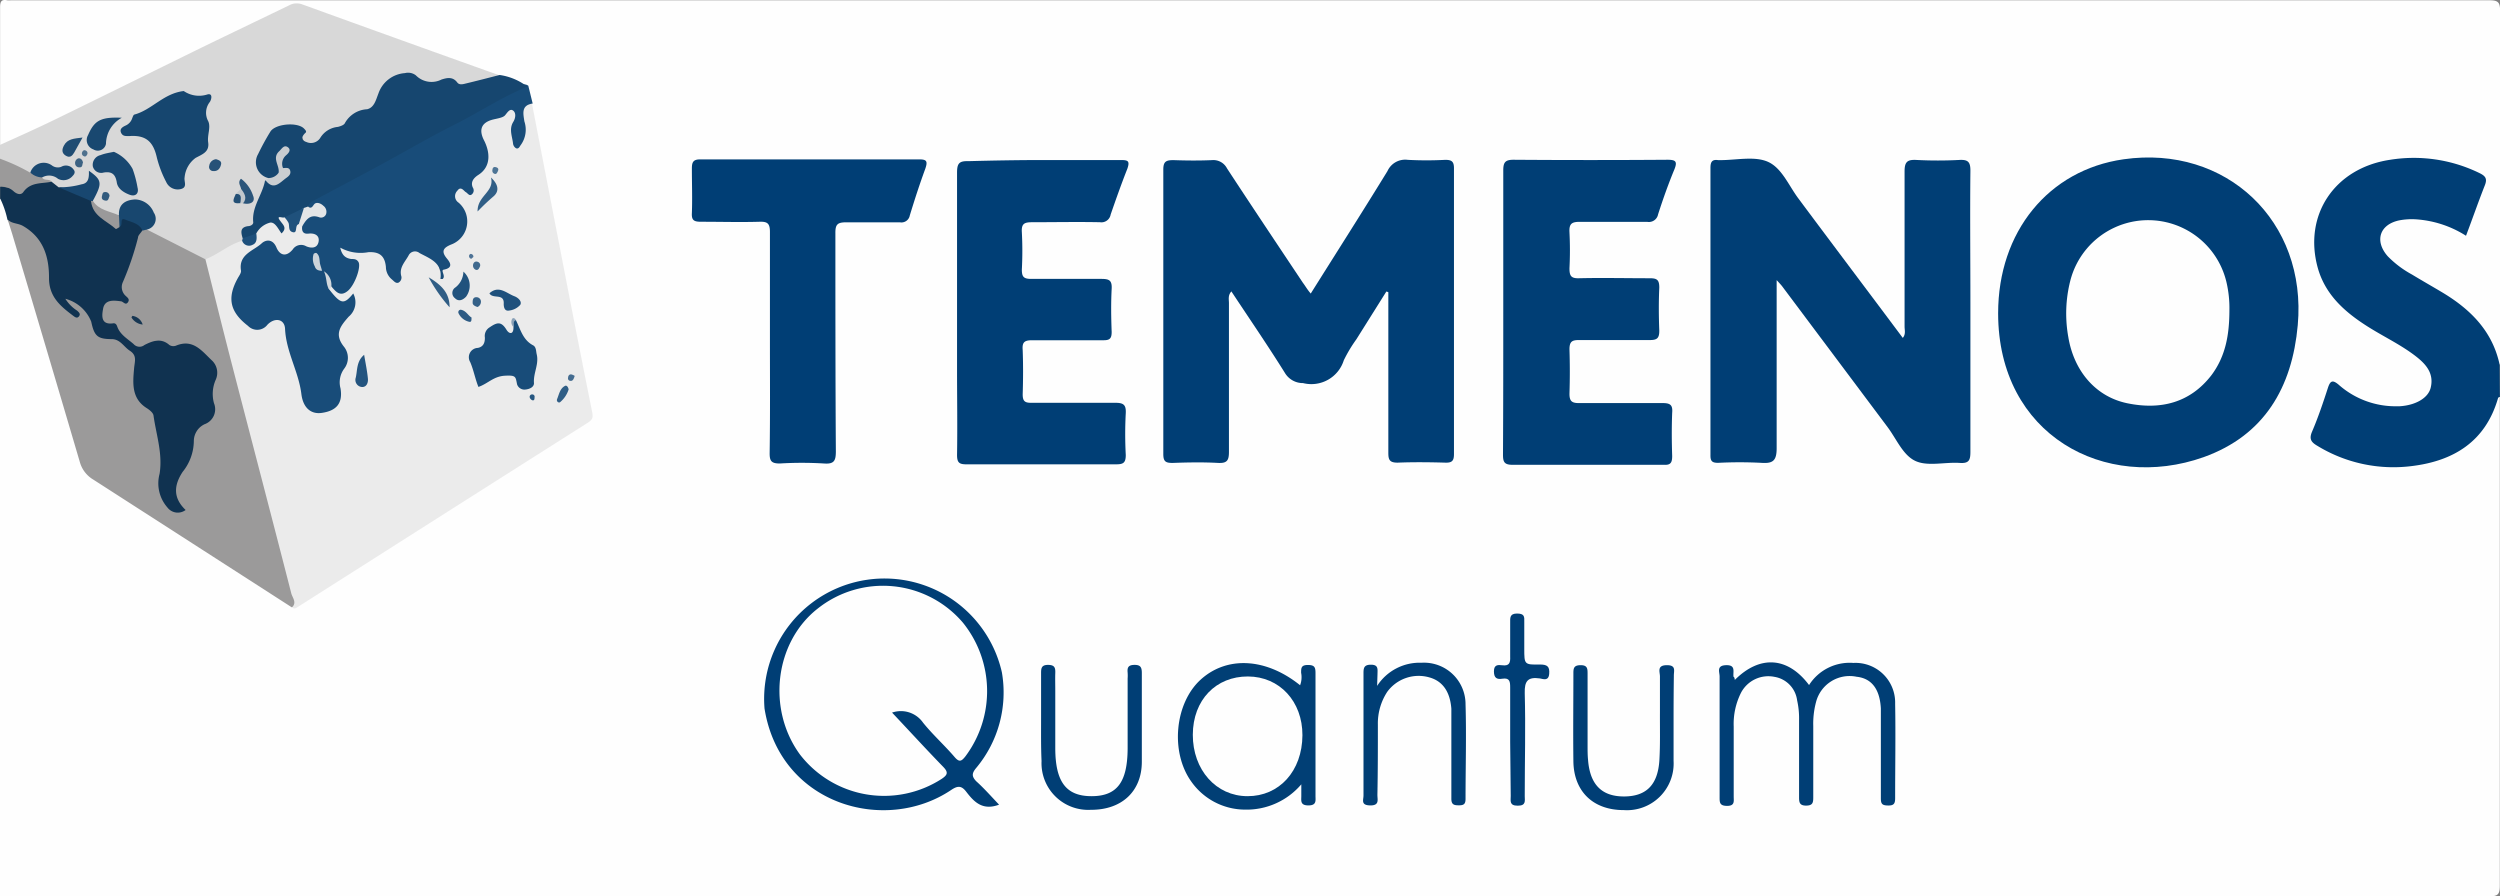 <svg id="Layer_1" data-name="Layer 1" xmlns="http://www.w3.org/2000/svg" viewBox="0 0 267.75 96"><rect x="0" y="0" width="267.75" height="96" fill="#808080" stroke="none"/><defs><style>.cls-1{fill:#fefefe;}.cls-2{fill:#d8d8d8;}.cls-3{fill:#003e75;}.cls-4{fill:#103250;}.cls-5{fill:#9b9a9a;}.cls-6{fill:#ebebeb;}.cls-7{fill:#184c79;}.cls-8{fill:#16466f;}.cls-9{fill:#013f75;}.cls-10{fill:#184770;}.cls-11{fill:#18476f;}.cls-12{fill:#194870;}.cls-13{fill:#1a4870;}.cls-14{fill:#9a999a;}.cls-15{fill:#1f4c73;}.cls-16{fill:#caced1;}.cls-17{fill:#2b557a;}.cls-18{fill:#275278;}.cls-19{fill:#1e507c;}.cls-20{fill:#3c6283;}.cls-21{fill:#234f75;}.cls-22{fill:#325b7e;}.cls-23{fill:#c3c8cc;}.cls-24{fill:#4e708d;}.cls-25{fill:#e3e5e7;}.cls-26{fill:#1f517d;}.cls-27{fill:#20527d;}.cls-28{fill:#23547f;}.cls-29{fill:#1f517c;}.cls-30{fill:#305e86;}.cls-31{fill:#2f5d85;}.cls-32{fill:#2d5b84;}.cls-33{fill:#d2d8dd;}.cls-34{fill:#356188;}.cls-35{fill:#3f698e;}.cls-36{fill:#4d7495;}.cls-37{fill:#446c90;}.cls-38{fill:#275781;}.cls-39{fill:#4e7396;}.cls-40{fill:#8aa1b7;}.cls-41{fill:#163652;}.cls-42{fill:#cbd3da;}.cls-43{fill:#c9ccd0;}</style></defs><title>Temenos_2020</title><path class="cls-1" d="M413.73,138.51q0,26.18,0,52.34c0,.94-.21,1.15-1.15,1.15Q279.31,192,146,192V117.27c1,.4.68,1.43,1.06,2.13q3.76,12.41,7.39,24.85a5.7,5.7,0,0,0,2.59,3.44c6.52,4.16,13,8.31,19.52,12.54a3.72,3.72,0,0,0,.76.41c.52.1.86-.26,1.24-.5,7.74-4.82,15.4-9.77,23.1-14.65,2.08-1.31,4.13-2.66,6.23-3.94a1.82,1.82,0,0,0,1-2.24q-2.15-10.84-4.25-21.69c-.65-3.4-1.36-6.78-2-10.18a12.83,12.83,0,0,0-.44-1.93c-.76-.85-1.9-.81-2.85-1.23-6.83-2.5-13.71-4.85-20.55-7.34a2.53,2.53,0,0,0-2.15.12c-2.64,1.31-5.3,2.58-7.95,3.89-7.05,3.46-14.15,6.84-21.2,10.3-.45.22-.91.65-1.49.27,0-4.91,0-9.82,0-14.74,0-.62.14-.87.77-.75a2.29,2.29,0,0,0,.37,0q132.74,0,265.46,0c.94,0,1.15.21,1.15,1.15,0,12.61,0,25.23,0,37.85-.43.06-.48-.28-.54-.54-.72-3.13-2.92-5.05-5.45-6.69-1.43-.93-3-1.7-4.4-2.63a9.15,9.15,0,0,1-1.64-1.34,2.62,2.62,0,0,1-.81-2.94,2.78,2.78,0,0,1,2.6-1.65,9.36,9.36,0,0,1,5.33,1c.87.48,1.32.41,1.6-.63.32-1.2.86-2.34,1.25-3.53.17-.53.2-1-.38-1.27-3.43-1.85-10.1-2.1-13.55.28-4.23,2.91-4.26,9.2-1.82,12.24a16,16,0,0,0,4.34,3.72c1.14.69,2.31,1.33,3.45,2a8,8,0,0,1,2.26,2,2.68,2.68,0,0,1-1.33,4.47,6.86,6.86,0,0,1-3.81.22,10.56,10.56,0,0,1-4-1.78c-.95-.67-1-.64-1.47.47s-.87,2.52-1.4,3.75a.94.94,0,0,0,.4,1.36c4.45,2.68,11.79,3.48,16.39-.69a8.46,8.46,0,0,0,2.12-3.2C413.07,139.17,413.05,138.56,413.73,138.51Z" transform="translate(-146 -96)"/><path class="cls-2" d="M146,111.52c2.22-1,4.45-2,6.65-3.09,5.34-2.6,10.66-5.24,16-7.85l8.3-4a1.68,1.68,0,0,1,1.42-.11q10.59,3.84,21.18,7.62a6.32,6.32,0,0,1-4.62,1.06c-.08,0-.15-.09-.23-.09a19.75,19.75,0,0,1-5.26-.73c-.89-.32-1.86.4-2.34,1.46s-1.17,2.41-2.75,2.58c-.37,0-.63.38-.87.68a2.79,2.79,0,0,1-1.4,1,3.41,3.41,0,0,0-1.56,1c-1,1-1.88.73-2.26-.64-.18-.67-2.14-1-2.71-.31a7.12,7.12,0,0,0-1.66,3,1.64,1.64,0,0,0,.8,1.81.45.45,0,0,1,.09.5c-.41,1.5-1.32,2.85-1.37,4.46a.77.77,0,0,1-.55.63,1.09,1.09,0,0,0-.65,1.09,1.26,1.26,0,0,1-.16.33,18.79,18.79,0,0,1-4.07,2.07,47.66,47.66,0,0,1-5.94-2.86.61.61,0,0,1-.35-.48c.73-1.19.66-1.85-.29-2.52a1.45,1.45,0,0,0-2.29.48c-.12.21-.19.45-.43.58-1.13-.2-2.27-.35-2.9-1.5a2.09,2.09,0,0,1,.33-1.17,1.13,1.13,0,0,0-.23-1.39c-.95,1.19-2.24,1.27-3.58,1.18a3.75,3.75,0,0,1-.95-.5c-.3-.25-.87-.18-.91-.74.3-.55.78-.53,1.29-.39a3.6,3.6,0,0,0,1,.26c.29,0,.66,0,.69-.36s-.36-.37-.63-.34a2.33,2.33,0,0,1-1.33-.16c-.88-.42-1.5.13-2.15.57A6.6,6.6,0,0,1,146,113Z" transform="translate(-146 -96)"/><path class="cls-3" d="M413.73,138.51c-.07,0-.18.07-.19.13-1.34,4.66-4.77,6.74-9.27,7.28a15.62,15.62,0,0,1-10.06-2.16c-.67-.39-.94-.72-.58-1.55.65-1.52,1.18-3.1,1.69-4.67.26-.8.52-.87,1.16-.33a9.18,9.18,0,0,0,6.29,2.3H403c1.69-.1,3.07-.87,3.33-2,.37-1.54-.53-2.53-1.62-3.37-1.62-1.25-3.48-2.11-5.2-3.21-2.4-1.53-4.46-3.36-5.27-6.22C392.67,119.07,396,114,402,113.11a16,16,0,0,1,9.6,1.45c.66.33.79.64.51,1.33-.69,1.75-1.31,3.54-2,5.36a11.39,11.39,0,0,0-5.36-1.76,7.16,7.16,0,0,0-1.73.1c-2.17.42-2.75,2.22-1.28,3.87a10.85,10.85,0,0,0,2.58,1.94c1.07.65,2.15,1.26,3.22,1.9,3,1.79,5.38,4.12,6.16,7.71Z" transform="translate(-146 -96)"/><path class="cls-4" d="M151.52,115.46l.76.6a6.83,6.83,0,0,1,3.49,1.35,3.79,3.79,0,0,0,2.83,2.45c.23-.33.41-.84.93-.59.74.35,1.76.39,1.89,1.51-.4,1.87-1.26,3.59-1.8,5.41a1.71,1.71,0,0,0,.07,1.2c.46,1.1.35,1.23-.9,1.19a2.05,2.05,0,0,0-.74.07c-.69.27-.88,1.16-.24,1.44a5.45,5.45,0,0,1,1.8,1.67,2.63,2.63,0,0,0,2.42.71c2.34-.1,4.9-.58,6.72,1.69a2.64,2.64,0,0,1,.63,2.76,3.69,3.69,0,0,0-.12,2.08,2.25,2.25,0,0,1-1.07,2.68,1.83,1.83,0,0,0-1,1.51,7.72,7.72,0,0,1-1.45,3.79,2.56,2.56,0,0,0,0,2.93c.18.26.47.56.19.89a1.07,1.07,0,0,1-1.14.32,2.33,2.33,0,0,1-1.7-1.53,5,5,0,0,1-.34-2.57c.42-2-.22-3.8-.4-5.69a1.92,1.92,0,0,0-.81-1.37c-1.59-1.14-1.61-2.82-1.49-4.49a2.44,2.44,0,0,0-2.14-2.76,2.35,2.35,0,0,1-2.38-2,3.41,3.41,0,0,0-1.5-2c.11.15.31.22.43.38a.64.64,0,0,1,.11.8.59.59,0,0,1-.89.1c-1.27-.87-2.62-1.68-2.7-3.48,0-.63-.2-1.24-.22-1.86-.08-2.24-1.4-3.55-3.22-4.52a1.45,1.45,0,0,1-.75-.63,9.89,9.89,0,0,0-.77-2.24V116s.07-.08.09-.07C148,116.61,149.66,115,151.52,115.46Z" transform="translate(-146 -96)"/><path class="cls-5" d="M151.52,115.46c-1,.23-2.21,0-3,1.08-.28.43-.77.22-1.08-.07A1.87,1.87,0,0,0,146,116v-3a20.1,20.1,0,0,1,3.23,1.49,1.3,1.3,0,0,1,1.27.52C150.75,115.41,151.28,115.11,151.52,115.46Z" transform="translate(-146 -96)"/><path class="cls-6" d="M168,123.77c1.39-.53,2.52-1.6,4-2,.71.19,1.27.1,1.33-.8.94-1.41,1.53-1.6,2.71-.74-.24-.62-.64-1.32.5-1.1a1,1,0,0,1,.59.6c.2.86.63.22,1,.18a.73.73,0,0,1,.42.29c.24.4.67.47,1,.62a1,1,0,0,1,.67,1.18.89.89,0,0,1-1,.74,2.7,2.7,0,0,0-2.08.55c-.66.49-1.29.13-1.73-.46s-.94-.58-1.59-.17a3.12,3.12,0,0,0-1.82,2.61c0,.46-.39.82-.58,1.24a3.08,3.08,0,0,0,1,3.88,1.53,1.53,0,0,0,2.21,0c.86-.68,1.66-.39,2.1.6a1.18,1.18,0,0,1,.15.47c0,2.33,1.39,4.33,1.69,6.6.18,1.41.94,1.94,2.08,1.76s1.7-.9,1.53-2.27a3.27,3.27,0,0,1,.42-2.27,2.06,2.06,0,0,0-.15-2.25,2.31,2.31,0,0,1,.29-2.87,3.25,3.25,0,0,0,1-2.08c-.55.3-1.08.54-1.62.18a1.83,1.83,0,0,1-1-1.23.38.38,0,0,1,.32-.38c.5.07,1,.7,1.49.17a3.76,3.76,0,0,0,1.07-2.2c0-.33-.27-.5-.56-.59a1.88,1.88,0,0,1-1-.67c-.15-.2-.29-.41-.15-.68a.51.51,0,0,1,.65-.22,12.33,12.33,0,0,0,2.84.28,1.82,1.82,0,0,1,1.74,1.53c.15.53.14,1.17.86,1.4.49-1.23.42-3,2.32-2.89a2.67,2.67,0,0,1,2.42,2.17c-.08.14.27,0,.11,0s-.09,0,0-.11a.91.91,0,0,0,.19-1.22,1,1,0,0,1,.55-1.52,3.25,3.25,0,0,0,1.48-1.6,1.63,1.63,0,0,0-.42-2.4c-.46-.34-.81-.75-.5-1.38a.88.88,0,0,1,1.22-.52c.27.11.52.1.55-.25a2.82,2.82,0,0,1,1.08-1.76c.86-.87.58-1.84.19-2.79-.69-1.66-.43-2.27,1.31-2.88A4.23,4.23,0,0,0,200,108c.3-.21.61-.53,1-.27s.36.73.29,1.13a4.79,4.79,0,0,0-.21,1.84.86.86,0,0,0,.31.61,1.75,1.75,0,0,0,.48-1.69,4.16,4.16,0,0,1-.08-1.61c.12-.65.42-1.1,1.2-.84q1.56,8.09,3.13,16.18,1.63,8.44,3.32,16.89c.12.59-.11.8-.54,1.07q-11.55,7.32-23.1,14.67l-7.87,5c-.22.14-.4.3-.64.05-3.18-11.94-6.21-23.91-9.33-35.86C167.8,124.71,167.59,124.22,168,123.77Z" transform="translate(-146 -96)"/><path class="cls-3" d="M286.38,127.44c2.8-4.46,5.55-8.77,8.22-13.12a2.08,2.08,0,0,1,2.18-1.2,38.12,38.12,0,0,0,4,0c.68,0,.94.16.94.9q0,15.3,0,30.61c0,.7-.19.94-.91.92-1.71-.05-3.42-.07-5.12,0-.88,0-1-.31-1-1.07,0-5.33,0-10.66,0-16v-1.19l-.21-.07-3.22,5.13a15.07,15.07,0,0,0-1.34,2.24,3.64,3.64,0,0,1-4.36,2.44,2.24,2.24,0,0,1-1.89-1c-1.87-3-3.82-5.84-5.79-8.82-.4.44-.25.9-.26,1.31,0,5.29,0,10.58,0,15.87,0,.91-.19,1.24-1.16,1.19-1.62-.09-3.25-.06-4.87,0-.73,0-1-.13-1-.95q0-15.24,0-30.48c0-.88.33-1,1.1-1,1.37.05,2.75.06,4.12,0a1.64,1.64,0,0,1,1.6.88c2.69,4.11,5.42,8.19,8.14,12.27C285.79,126.61,286,127,286.38,127.44Z" transform="translate(-146 -96)"/><path class="cls-3" d="M336.28,126c0,6.23,0,12.13,0,18,0,1.35-.4,1.66-1.65,1.57a44.49,44.49,0,0,0-4.62,0c-.68,0-.83-.21-.82-.85q0-15.36,0-30.72c0-.62.14-.95.82-.85a2.09,2.09,0,0,0,.25,0c1.75,0,3.74-.47,5.17.22s2.16,2.53,3.18,3.89c3.72,5,7.43,9.91,11.18,14.93.34-.41.19-.84.19-1.21,0-5.54,0-11.07,0-16.61,0-1,.26-1.29,1.25-1.24a44.5,44.5,0,0,0,4.62,0c.92-.05,1.19.21,1.18,1.17-.05,4.74,0,9.48,0,14.23,0,5.28,0,10.57,0,15.86,0,.88-.14,1.26-1.14,1.19-1.61-.11-3.47.41-4.79-.23s-2-2.36-2.95-3.62l-11.23-15C336.8,126.56,336.63,126.38,336.28,126Z" transform="translate(-146 -96)"/><path class="cls-3" d="M360,129.55c0-8.73,5.39-15.34,13.43-16.49,11-1.57,19.66,6.63,18.66,17.76-.6,6.68-3.58,11.81-10.08,14.14C371.48,148.7,360,142.63,360,129.55Z" transform="translate(-146 -96)"/><path class="cls-5" d="M168,123.77c.95,3.78,1.88,7.56,2.86,11.34,2.11,8.15,4.25,16.29,6.34,24.45.12.45.63,1,.06,1.49Q166.62,154.2,156,147.37a3.17,3.17,0,0,1-1.45-1.89q-3.6-12.22-7.25-24.45l-.48-1.52c.44.47,1.1.37,1.66.7,2.2,1.28,2.78,3.34,2.77,5.58,0,2,1.23,3,2.55,4,.18.13.43.37.65.1s0-.44-.19-.62A4.07,4.07,0,0,1,153,128a4.1,4.1,0,0,1,2.77,2.45c.33,1.56.68,1.86,2.19,1.87.92,0,1.3.83,1.94,1.24.8.52.53,1.12.46,1.9-.13,1.52-.31,3.2,1.34,4.24.3.19.7.5.74.8.29,2.07,1,4.08.65,6.25a3.92,3.92,0,0,0,.84,3.6,1.39,1.39,0,0,0,1.95.27c-1.32-1.26-1.3-2.59-.32-4.08a5.34,5.34,0,0,0,1.2-3.31,2,2,0,0,1,1.16-1.8,1.7,1.7,0,0,0,1-2.24,3.75,3.75,0,0,1,.19-2.53,1.81,1.81,0,0,0-.44-2.08c-1.06-1-2-2.32-3.82-1.56a.8.8,0,0,1-.71-.07c-.91-.81-1.86-.41-2.67,0a.84.84,0,0,1-1.16-.1c-.65-.57-1.45-1-1.76-1.89-.07-.2-.18-.37-.44-.33-1.38.19-1.18-.92-1.07-1.56.18-1,1.11-.91,1.9-.8.25,0,.49.47.75.12s-.06-.53-.27-.74a1.27,1.27,0,0,1-.25-1.46,31.76,31.76,0,0,0,1.61-4.73c0-.26.29-.49.44-.74s.28-.38.53-.13Z" transform="translate(-146 -96)"/><path class="cls-3" d="M307,129.24c0-5,0-10,0-15,0-.85.21-1.13,1.1-1.13q8.25.06,16.49,0c.89,0,1.08.19.73,1.05-.65,1.57-1.22,3.18-1.74,4.8a1,1,0,0,1-1.16.8c-2.42,0-4.83,0-7.25,0-.9,0-1.12.26-1.08,1.12a38.23,38.23,0,0,1,0,3.86c0,.8.17,1.08,1,1.06,2.54-.06,5.08,0,7.62,0,.77,0,1,.19,1,1-.07,1.54-.06,3.08,0,4.62,0,.78-.22,1-1,1-2.54,0-5.08,0-7.62,0-.74,0-1,.18-1,1,.05,1.58.05,3.17,0,4.75,0,.77.23,1,1,1,3,0,6,0,9,0,.83,0,1.07.24,1,1.05-.06,1.53-.05,3.08,0,4.61,0,.67-.13,1-.88.95-5.42,0-10.83,0-16.24,0-.9,0-1-.36-1-1.1C307,139.39,307,134.31,307,129.24Z" transform="translate(-146 -96)"/><path class="cls-3" d="M257.78,113.14c2.75,0,5.5,0,8.25,0,.77,0,1,.09.71.93-.64,1.62-1.22,3.26-1.79,4.91a1,1,0,0,1-1.14.82c-2.42-.05-4.83,0-7.25,0-.84,0-1.18.14-1.12,1.07a37.93,37.93,0,0,1,0,4c0,.76.18,1,1,1,2.5,0,5,0,7.5,0,.83,0,1.17.13,1.12,1.06-.08,1.53-.06,3.08,0,4.62,0,.72-.22.9-.91.89-2.54,0-5.08,0-7.62,0-.83,0-1.07.23-1,1.05.06,1.58.05,3.17,0,4.75,0,.72.23.91.93.9,3,0,6,0,9,0,.87,0,1.15.22,1.11,1.1a42,42,0,0,0,0,4.49c0,.87-.29,1-1.07,1q-8,0-16,0c-.77,0-1-.19-1-1,.05-3,0-6.07,0-9.11,0-7,0-14.08,0-21.11,0-1,.21-1.28,1.22-1.25C252.37,113.19,255.07,113.14,257.78,113.14Z" transform="translate(-146 -96)"/><path class="cls-3" d="M228.46,132.58c0-3.92,0-7.83,0-11.74,0-.9-.26-1.12-1.11-1.09-2.08.06-4.17,0-6.25,0-.72,0-1.05-.11-1-.93.06-1.58,0-3.17,0-4.75,0-.65.1-1,.88-1q11.74,0,23.49,0c.81,0,.89.23.63,1-.6,1.63-1.14,3.3-1.66,5a.91.91,0,0,1-1.06.74c-1.92,0-3.84,0-5.75,0-.93,0-1.17.22-1.16,1.16,0,7.78,0,15.57.05,23.36,0,1-.17,1.39-1.26,1.31a39.62,39.62,0,0,0-4.75,0c-.91,0-1.09-.28-1.08-1.13C228.49,140.49,228.46,136.53,228.46,132.58Z" transform="translate(-146 -96)"/><path class="cls-7" d="M181.26,127c1.25,1.6,1.58,1.65,2.57.43a2,2,0,0,1-.49,2.49c-.87,1-1.6,1.86-.48,3.24a1.9,1.9,0,0,1,0,2.33,2.46,2.46,0,0,0-.39,2.11c.26,1.58-.42,2.39-2,2.62-1.15.17-2-.52-2.19-2-.29-2.41-1.64-4.54-1.75-7-.05-1.07-1.1-1.26-1.89-.44a1.37,1.37,0,0,1-2.08.12c-1.95-1.5-2.27-3-1.08-5.13.14-.25.37-.55.33-.79-.28-1.75,1.33-2.1,2.22-2.92.41-.38,1.17-.53,1.58.45.33.79,1,1.09,1.74.21a1.07,1.07,0,0,1,1.43-.35c.52.23,1.17.25,1.33-.43s-.35-1-1.06-.92c-.53.07-.75-.21-.69-.73a1.37,1.37,0,0,1,1.49-1.42c.27,0,.69,0,.63-.37s-.46-.36-.78-.25-.66.16-.75-.32c.07-.53.51-.73.91-1,6.51-3.43,12.95-7,19.45-10.47.66-.35,1.27-.79,2-1.1.4-.18.79-.51,1.27-.18l.47,1.91c-1.27.18-1,1.12-.89,1.91a2.79,2.79,0,0,1-.35,2.48c-.15.18-.23.51-.54.4a.69.69,0,0,1-.32-.48c-.08-.77-.45-1.54,0-2.31.27-.41.35-1,0-1.25s-.62.23-.86.51-.92.35-1.39.48c-1.18.34-1.42,1.11-.86,2.2s.89,2.75-.62,3.71c-.45.29-.86.73-.58,1.35a.55.55,0,0,1-.15.76c-.24.16-.41-.17-.61-.28s-.52-.69-.9-.14a.82.82,0,0,0,.13,1.27,2.64,2.64,0,0,1-.82,4.5c-.72.31-1.11.65-.45,1.46.27.33.84,1-.31,1.22-.39.07.25.67-.12,1l-.24,0c.25-1.73-1.11-2.17-2.24-2.78a.76.76,0,0,0-1.17.26c-.37.68-1,1.26-.8,2.15a.62.62,0,0,1-.28.76c-.31.12-.51-.19-.74-.37a1.75,1.75,0,0,1-.61-1.31c-.11-1.15-.65-1.65-1.89-1.58a4.47,4.47,0,0,1-3-.49c.18.85.59,1.14,1.19,1.22.29,0,.57,0,.76.32.31.5-.39,2.49-1.16,3.11s-1.22.12-1.68-.42a.71.71,0,0,1-.21-.46C181.29,126.5,181.08,126.76,181.26,127Z" transform="translate(-146 -96)"/><path class="cls-8" d="M202.48,105.28c-2.73,1.11-5.19,2.76-7.82,4.08s-5.09,2.77-7.65,4.16-4.9,2.62-7.35,3.93a1.14,1.14,0,0,0-.68.68,1.9,1.9,0,0,1-.52.37c-.64.29-1.13,1-2,.77-.14.15-1-.33-.42.42.31.42.72.74.11,1.31-.35-.47-.68-1.23-1.21-1.16a2.32,2.32,0,0,0-1.5,1.18c-.41.39-.79.85-1.45.5-.18-.6-.32-1.18.58-1.3.26,0,.58-.18.55-.42-.17-1.67,1-2.94,1.27-4.49a1.76,1.76,0,0,0,1.83-.28c.57-.45.34-.7-.1-1-.32-.6-.16-1.14.34-1.81-1.11.77-.17,1.75-.6,2.48-.29.43-.64.68-1.16.36a1.74,1.74,0,0,1-1.06-2.55,26.48,26.48,0,0,1,1.31-2.4c.52-.87,2.95-1.07,3.63-.32.11.12.29.29.15.42-.45.41-.52.81.09,1a1.18,1.18,0,0,0,1.46-.41,2.49,2.49,0,0,1,1.91-1.21c.27-.07.64-.19.74-.39a2.89,2.89,0,0,1,2.39-1.5c.76-.18.94-1,1.2-1.66a3.24,3.24,0,0,1,2.85-2.21,1.36,1.36,0,0,1,1.17.24,2.35,2.35,0,0,0,2.74.45c.59-.19,1.21-.33,1.69.31.2.27.53.21.81.14,1.25-.3,2.49-.62,3.73-.94A6.36,6.36,0,0,1,202.48,105.28Z" transform="translate(-146 -96)"/><path class="cls-3" d="M253,182.18c-1.78.67-2.69-.31-3.52-1.39-.5-.65-.9-.66-1.6-.19-7.1,4.78-18.36,1.59-20-8.72A12.89,12.89,0,0,1,253.3,168a12.6,12.6,0,0,1-2.76,10.26c-.48.58-.46.9,0,1.4C251.4,180.43,252.16,181.3,253,182.18Z" transform="translate(-146 -96)"/><path class="cls-3" d="M331.8,168.82c2.69-2.69,5.68-2.48,7.95.55A5.15,5.15,0,0,1,344.5,167a4.25,4.25,0,0,1,4.47,4.37c.06,3.37,0,6.74,0,10.11,0,.58-.13.8-.76.79s-.77-.17-.77-.77c0-2.71,0-5.41,0-8.12,0-.5,0-1,0-1.5-.11-2.09-1-3.23-2.6-3.4a3.71,3.71,0,0,0-4.34,2.7,9,9,0,0,0-.3,2.59c0,2.54,0,5.08,0,7.62,0,.57-.05.89-.78.89s-.74-.41-.74-.94q0-4.11,0-8.24a8.71,8.71,0,0,0-.21-2.1,2.92,2.92,0,0,0-2.43-2.51,3.3,3.3,0,0,0-3.58,1.71,7.42,7.42,0,0,0-.78,3.62v7.49c0,.48.14,1-.7,1s-.81-.39-.81-1c0-4.29,0-8.58,0-12.86,0-.48-.37-1.18.7-1.21s.71.72.79,1.24C331.75,168.53,331.77,168.61,331.8,168.82Z" transform="translate(-146 -96)"/><path class="cls-9" d="M285.24,169.39a2.42,2.42,0,0,0,.11-1.33c0-.52,0-.84.73-.84s.81.27.81.88c0,4.37,0,8.74,0,13.1,0,.53.14,1.06-.76,1.06s-.76-.52-.76-1V180a7.69,7.69,0,0,1-6.05,2.71,7.06,7.06,0,0,1-5.73-3c-2.27-3.16-1.78-8.39,1-10.92S281.54,166.42,285.24,169.39Z" transform="translate(-146 -96)"/><path class="cls-3" d="M293.49,169.46a5.42,5.42,0,0,1,4.76-2.48,4.45,4.45,0,0,1,4.71,4.46c.1,3.36,0,6.74,0,10.11,0,.56-.18.7-.71.7s-.82-.07-.81-.74c0-2.7,0-5.41,0-8.11,0-.5,0-1,0-1.5-.14-1.82-.93-2.94-2.32-3.34a4.16,4.16,0,0,0-4.55,1.54,6.18,6.18,0,0,0-1,3.53c0,2.5,0,5-.05,7.5,0,.52.24,1.15-.78,1.13s-.71-.58-.71-1.07c0-4.33,0-8.66,0-13,0-.59,0-1,.8-1s.71.47.7,1Z" transform="translate(-146 -96)"/><path class="cls-3" d="M325.24,173c0,1.49,0,3,0,4.49a5,5,0,0,1-5.35,5.27c-3.27,0-5.34-2-5.38-5.23s0-6.24,0-9.36c0-.54,0-.92.75-.93s.77.36.77.91c0,2.58,0,5.16,0,7.74,0,.5,0,1,.05,1.49.2,2.65,1.47,3.93,3.87,3.92s3.61-1.28,3.77-3.88c.1-1.7.05-3.41.06-5.11,0-1.29,0-2.58,0-3.87,0-.48-.35-1.18.71-1.2s.77.61.78,1.14C325.25,169.89,325.24,171.43,325.24,173Z" transform="translate(-146 -96)"/><path class="cls-3" d="M257.5,172.89c0-1.58,0-3.16,0-4.74,0-.53,0-.94.74-.94s.8.33.78.9,0,1.25,0,1.87c0,2,0,4.08,0,6.12,0,3.65,1.17,5.18,3.91,5.17s3.82-1.54,3.84-5.11v-7.49a4.42,4.42,0,0,0,0-.63c-.05-.53.05-.82.72-.83s.8.27.8.88c0,3.16,0,6.32,0,9.49s-2.15,5.17-5.46,5.15a5,5,0,0,1-5.28-5.22C257.48,176,257.5,174.43,257.5,172.89Z" transform="translate(-146 -96)"/><path class="cls-3" d="M307.74,175.49c0-2,0-3.91,0-5.86,0-.63-.05-1.06-.84-.94-.59.1-.9-.08-.9-.79s.42-.71.89-.65c.76.1.88-.27.85-.92,0-1.2,0-2.41,0-3.62,0-.51-.07-1,.73-1s.8.33.78.9c0,1,0,1.91,0,2.87,0,1.68,0,1.72,1.67,1.69.76,0,1.07.18,1,1s-.67.54-1,.49c-1.27-.18-1.66.25-1.62,1.58.1,3.65,0,7.31,0,11,0,.52.17,1.05-.75,1.05s-.75-.52-.75-1.05Z" transform="translate(-146 -96)"/><path class="cls-8" d="M165.68,105.75a2.9,2.9,0,0,0,2.55.36c.58-.14.42.54.25.8a1.87,1.87,0,0,0-.18,2.07c.31.67-.13,1.5,0,2.29.13,1-.6,1.24-1.35,1.64a2.9,2.9,0,0,0-1.18,2.1c-.08.43.34,1.06-.41,1.24a1.35,1.35,0,0,1-1.56-.76,11.79,11.79,0,0,1-1-2.61c-.38-1.71-1.17-2.42-2.9-2.31-.4,0-.76.06-.94-.37s.22-.63.55-.78a1.28,1.28,0,0,0,.64-.73c.06-.15.13-.39.24-.42C162.26,107.77,163.51,106,165.68,105.75Z" transform="translate(-146 -96)"/><path class="cls-10" d="M158.2,112.26a4.19,4.19,0,0,1,2,1.83,11.26,11.26,0,0,1,.53,2c.17.63-.22,1-.84.77s-1.27-.63-1.38-1.31c-.14-.92-.57-1.21-1.41-1.07a.92.92,0,0,1-1.16-.67,1.07,1.07,0,0,1,.84-1.2C157.2,112.44,157.62,112.38,158.2,112.26Z" transform="translate(-146 -96)"/><path class="cls-11" d="M161.79,120.57l-.53.13c-.35-.8-1.19-.9-1.85-1.18s-.17.67-.61.75a.88.88,0,0,1-.06-1.26c-.05-1.2.77-1.6,1.73-1.65a2.21,2.21,0,0,1,2,1.41A1.17,1.17,0,0,1,161.79,120.57Z" transform="translate(-146 -96)"/><path class="cls-12" d="M159.05,108.61a3.22,3.22,0,0,0-1.7,2.79A.89.89,0,0,1,156,112a1.06,1.06,0,0,1-.57-1.53C156.11,108.91,156.76,108.51,159.05,108.61Z" transform="translate(-146 -96)"/><path class="cls-13" d="M150.52,115a1.88,1.88,0,0,1-1.27-.52,1.5,1.5,0,0,1,2.3-.77,1.05,1.05,0,0,0,1,.16,1,1,0,0,1,1.34.3c.19.23.1.46-.1.66a1.27,1.27,0,0,1-1.58.32A1.48,1.48,0,0,0,150.52,115Z" transform="translate(-146 -96)"/><path class="cls-10" d="M155.75,117.53l-3.47-1.47a8.77,8.77,0,0,0,2.45-.32c.79-.11.81-.77.79-1.45,1.42,1,1.45,1.33.44,3.19C155.92,117.63,155.86,117.65,155.75,117.53Z" transform="translate(-146 -96)"/><path class="cls-14" d="M155.75,117.53l.21,0c.64,1,1.81,1.09,2.78,1.53l.06,1.26c-.14.07-.35.24-.4.2C157.39,119.61,155.91,119.16,155.75,117.53Z" transform="translate(-146 -96)"/><path class="cls-15" d="M154.84,110.73l-.9,1.62c-.21.36-.46.59-.9.32s-.42-.65-.2-1.07C153.23,110.85,153.93,110.85,154.84,110.73Z" transform="translate(-146 -96)"/><path class="cls-16" d="M176.31,114c.27,0,.64-.11.76.25s-.1.59-.4.8c-.71.51-1.35,1.39-2.23.26l.31-.24a1.32,1.32,0,0,0,1.09-.57C176,114.3,175.8,113.83,176.31,114Z" transform="translate(-146 -96)"/><path class="cls-17" d="M171.81,116.2c-.06-.33-.38-.67,0-1.06a3.68,3.68,0,0,1,1.29,1.81c.32.74-.38,1-1.08.82A6.91,6.91,0,0,1,171.81,116.2Z" transform="translate(-146 -96)"/><path class="cls-18" d="M169.15,113.05c.26.09.6.19.53.54s-.29.77-.81.73a.44.44,0,0,1-.46-.57A.81.81,0,0,1,169.15,113.05Z" transform="translate(-146 -96)"/><path class="cls-19" d="M172,121.52l1.45-.5c.06.46.1,1-.4,1.2a.78.78,0,0,1-1.12-.45Z" transform="translate(-146 -96)"/><path class="cls-20" d="M154.89,113.42c-.11.19,0,.54-.42.5a.42.42,0,0,1-.42-.37.52.52,0,0,1,.34-.59C154.65,112.92,154.84,113.13,154.89,113.42Z" transform="translate(-146 -96)"/><path class="cls-21" d="M171.75,117.76c-1.11.12-.71-.49-.49-1C172.23,116.69,172,117.23,171.75,117.76Z" transform="translate(-146 -96)"/><path class="cls-22" d="M157.73,117c-.1.2-.1.53-.41.49s-.47-.18-.4-.48.08-.43.33-.44A.43.43,0,0,1,157.73,117Z" transform="translate(-146 -96)"/><path class="cls-23" d="M171.75,117.76c0-.43.25-1-.49-1l.55-.55c.36.48.71,1,.22,1.57Z" transform="translate(-146 -96)"/><path class="cls-24" d="M155.34,112.54c-.08.16-.19.29-.38.18a.32.32,0,0,1-.16-.42c.07-.16.2-.28.39-.17A.3.3,0,0,1,155.34,112.54Z" transform="translate(-146 -96)"/><path class="cls-7" d="M201.25,130.28c.5,1,.74,2.12,1.84,2.7.36.19.31.66.4,1,.24,1.05-.39,2-.3,3.06,0,.42-.47.64-.92.68a.83.83,0,0,1-.89-.55c-.17-.81-.08-1-1.31-.93s-1.81.85-2.83,1.2c-.35-.86-.51-1.8-.88-2.66a1,1,0,0,1,.82-1.52c.59-.12.76-.55.75-1.11a1.08,1.08,0,0,1,.52-1.1c.79-.54,1.23-.65,1.79.26.31.52.79.52.75-.31C201,130.73,200.61,130.34,201.25,130.28Z" transform="translate(-146 -96)"/><path class="cls-25" d="M178.55,118.27l.43-.14c.46.34.53-.2.77-.34s.63,0,.87.24a.8.8,0,0,1,.31.88.57.57,0,0,1-.71.37c-1.09-.41-1.48.35-1.92,1.06L178,120A1.44,1.44,0,0,1,178.55,118.27Z" transform="translate(-146 -96)"/><path class="cls-26" d="M198.42,127.41c1-.9,1.82,0,2.68.32.35.13.84.53.62.92a1.88,1.88,0,0,1-1.19.61c-.5.1-.59-.39-.58-.75C200,127.36,198.75,128.07,198.42,127.41Z" transform="translate(-146 -96)"/><path class="cls-27" d="M195.63,125.09a2,2,0,0,1,.29,2.68c-.34.36-.79.57-1.19.17a.7.7,0,0,1,.05-1.16A2.19,2.19,0,0,0,195.63,125.09Z" transform="translate(-146 -96)"/><path class="cls-28" d="M185,134c.15.9.32,1.71.4,2.52.05.43-.11.93-.61.93a.76.76,0,0,1-.69-1C184.29,135.65,184.16,134.7,185,134Z" transform="translate(-146 -96)"/><path class="cls-29" d="M178.55,118.27,178,120c-.47.12-.09,1-.63.87s-.34-.67-.47-1a2.61,2.61,0,0,0-.43-.59Z" transform="translate(-146 -96)"/><path class="cls-30" d="M197.15,118.65c-.05-1.68,1.85-2.12,1.43-3.64.67.61,1,1.37.3,2A23.17,23.17,0,0,0,197.15,118.65Z" transform="translate(-146 -96)"/><path class="cls-31" d="M194.15,128.91a16.51,16.51,0,0,1-2.24-3.21C193.35,126.55,194.16,127.44,194.15,128.91Z" transform="translate(-146 -96)"/><path class="cls-30" d="M206.9,137.71a2.93,2.93,0,0,1-.92,1.37c-.17.1-.42-.1-.31-.35.21-.51.3-1.12.84-1.4C206.69,137.23,206.86,137.46,206.9,137.71Z" transform="translate(-146 -96)"/><path class="cls-32" d="M196.5,130c0,.29,0,.5-.22.47a1.66,1.66,0,0,1-1.18-.94.27.27,0,0,1,.23-.36C195.92,129.25,196.13,129.81,196.5,130Z" transform="translate(-146 -96)"/><path class="cls-33" d="M181.26,127c-.36-.52-.22-1.14-.56-1.94a1.72,1.72,0,0,1,.78,1.69Z" transform="translate(-146 -96)"/><path class="cls-34" d="M197.14,128.88c-.25-.08-.52-.2-.52-.45s0-.62.43-.6a.48.48,0,0,1,.46.48A.62.62,0,0,1,197.14,128.88Z" transform="translate(-146 -96)"/><path class="cls-35" d="M197,124.91a.48.48,0,0,1-.34-.48c0-.26.2-.5.5-.39a.38.38,0,0,1,.25.49C197.32,124.71,197.25,124.94,197,124.91Z" transform="translate(-146 -96)"/><path class="cls-36" d="M198.74,114.2c0-.16.09-.34.29-.31s.42.13.31.4-.19.34-.28.34A.34.34,0,0,1,198.74,114.2Z" transform="translate(-146 -96)"/><path class="cls-37" d="M207.55,136.26c-.12.39-.22.56-.46.53a.26.26,0,0,1-.25-.33c0-.18.11-.4.36-.36A1.16,1.16,0,0,1,207.55,136.26Z" transform="translate(-146 -96)"/><path class="cls-38" d="M203,138.24a.25.25,0,0,1,.25.32c0,.13,0,.37-.23.31a.47.47,0,0,1-.29-.32A.26.26,0,0,1,203,138.24Z" transform="translate(-146 -96)"/><path class="cls-39" d="M196.7,123.53c-.06,0-.13.16-.23.18s-.26-.15-.24-.3.13-.22.2-.22S196.73,123.28,196.7,123.53Z" transform="translate(-146 -96)"/><path class="cls-40" d="M201.25,130.28c-.36.16-.14.51-.26.74a.72.72,0,0,1-.12-.9C201,130,201.17,130.11,201.25,130.28Z" transform="translate(-146 -96)"/><path class="cls-1" d="M384.77,129.19c0,2.72-.43,5-1.93,7-2.32,3-5.5,3.72-9,3-3.37-.69-5.71-3.43-6.32-7.07a14.24,14.24,0,0,1,.21-6.06,8.61,8.61,0,0,1,16.74.23A12.13,12.13,0,0,1,384.77,129.19Z" transform="translate(-146 -96)"/><path class="cls-41" d="M161.28,130.76a1.58,1.58,0,0,1-1.2-.76s.09-.18.11-.17A1.33,1.33,0,0,1,161.28,130.76Z" transform="translate(-146 -96)"/><path class="cls-42" d="M180.49,125c-.51,0-.69-.19-.78-.48a1.69,1.69,0,0,1-.12-1.32.36.36,0,0,1,.29-.11c.38.28.32.73.39,1.13C180.31,124.41,180.4,124.64,180.49,125Z" transform="translate(-146 -96)"/><path class="cls-43" d="M176.31,114l-.47.5c.13-.77-.76-1.57.08-2.32.26-.25.5-.7.9-.42s.1.64-.19.88A1.19,1.19,0,0,0,176.31,114Z" transform="translate(-146 -96)"/><path class="cls-1" d="M241.54,172.32c1.89,2,3.66,3.94,5.48,5.81.57.59.47.86-.17,1.29a11.37,11.37,0,0,1-15.18-2.62c-3.55-4.86-2.69-12,1.88-15.6a11.24,11.24,0,0,1,15.58,1.49A11.67,11.67,0,0,1,249.4,177c-.42.53-.65.68-1.17.07-1.08-1.26-2.33-2.38-3.37-3.67A2.89,2.89,0,0,0,241.54,172.32Z" transform="translate(-146 -96)"/><path class="cls-1" d="M279.61,181.27c-3.37,0-5.87-2.83-5.86-6.58s2.5-6.25,5.9-6.24,5.85,2.68,5.84,6.29C285.47,178.59,283,181.28,279.61,181.27Z" transform="translate(-146 -96)"/></svg>